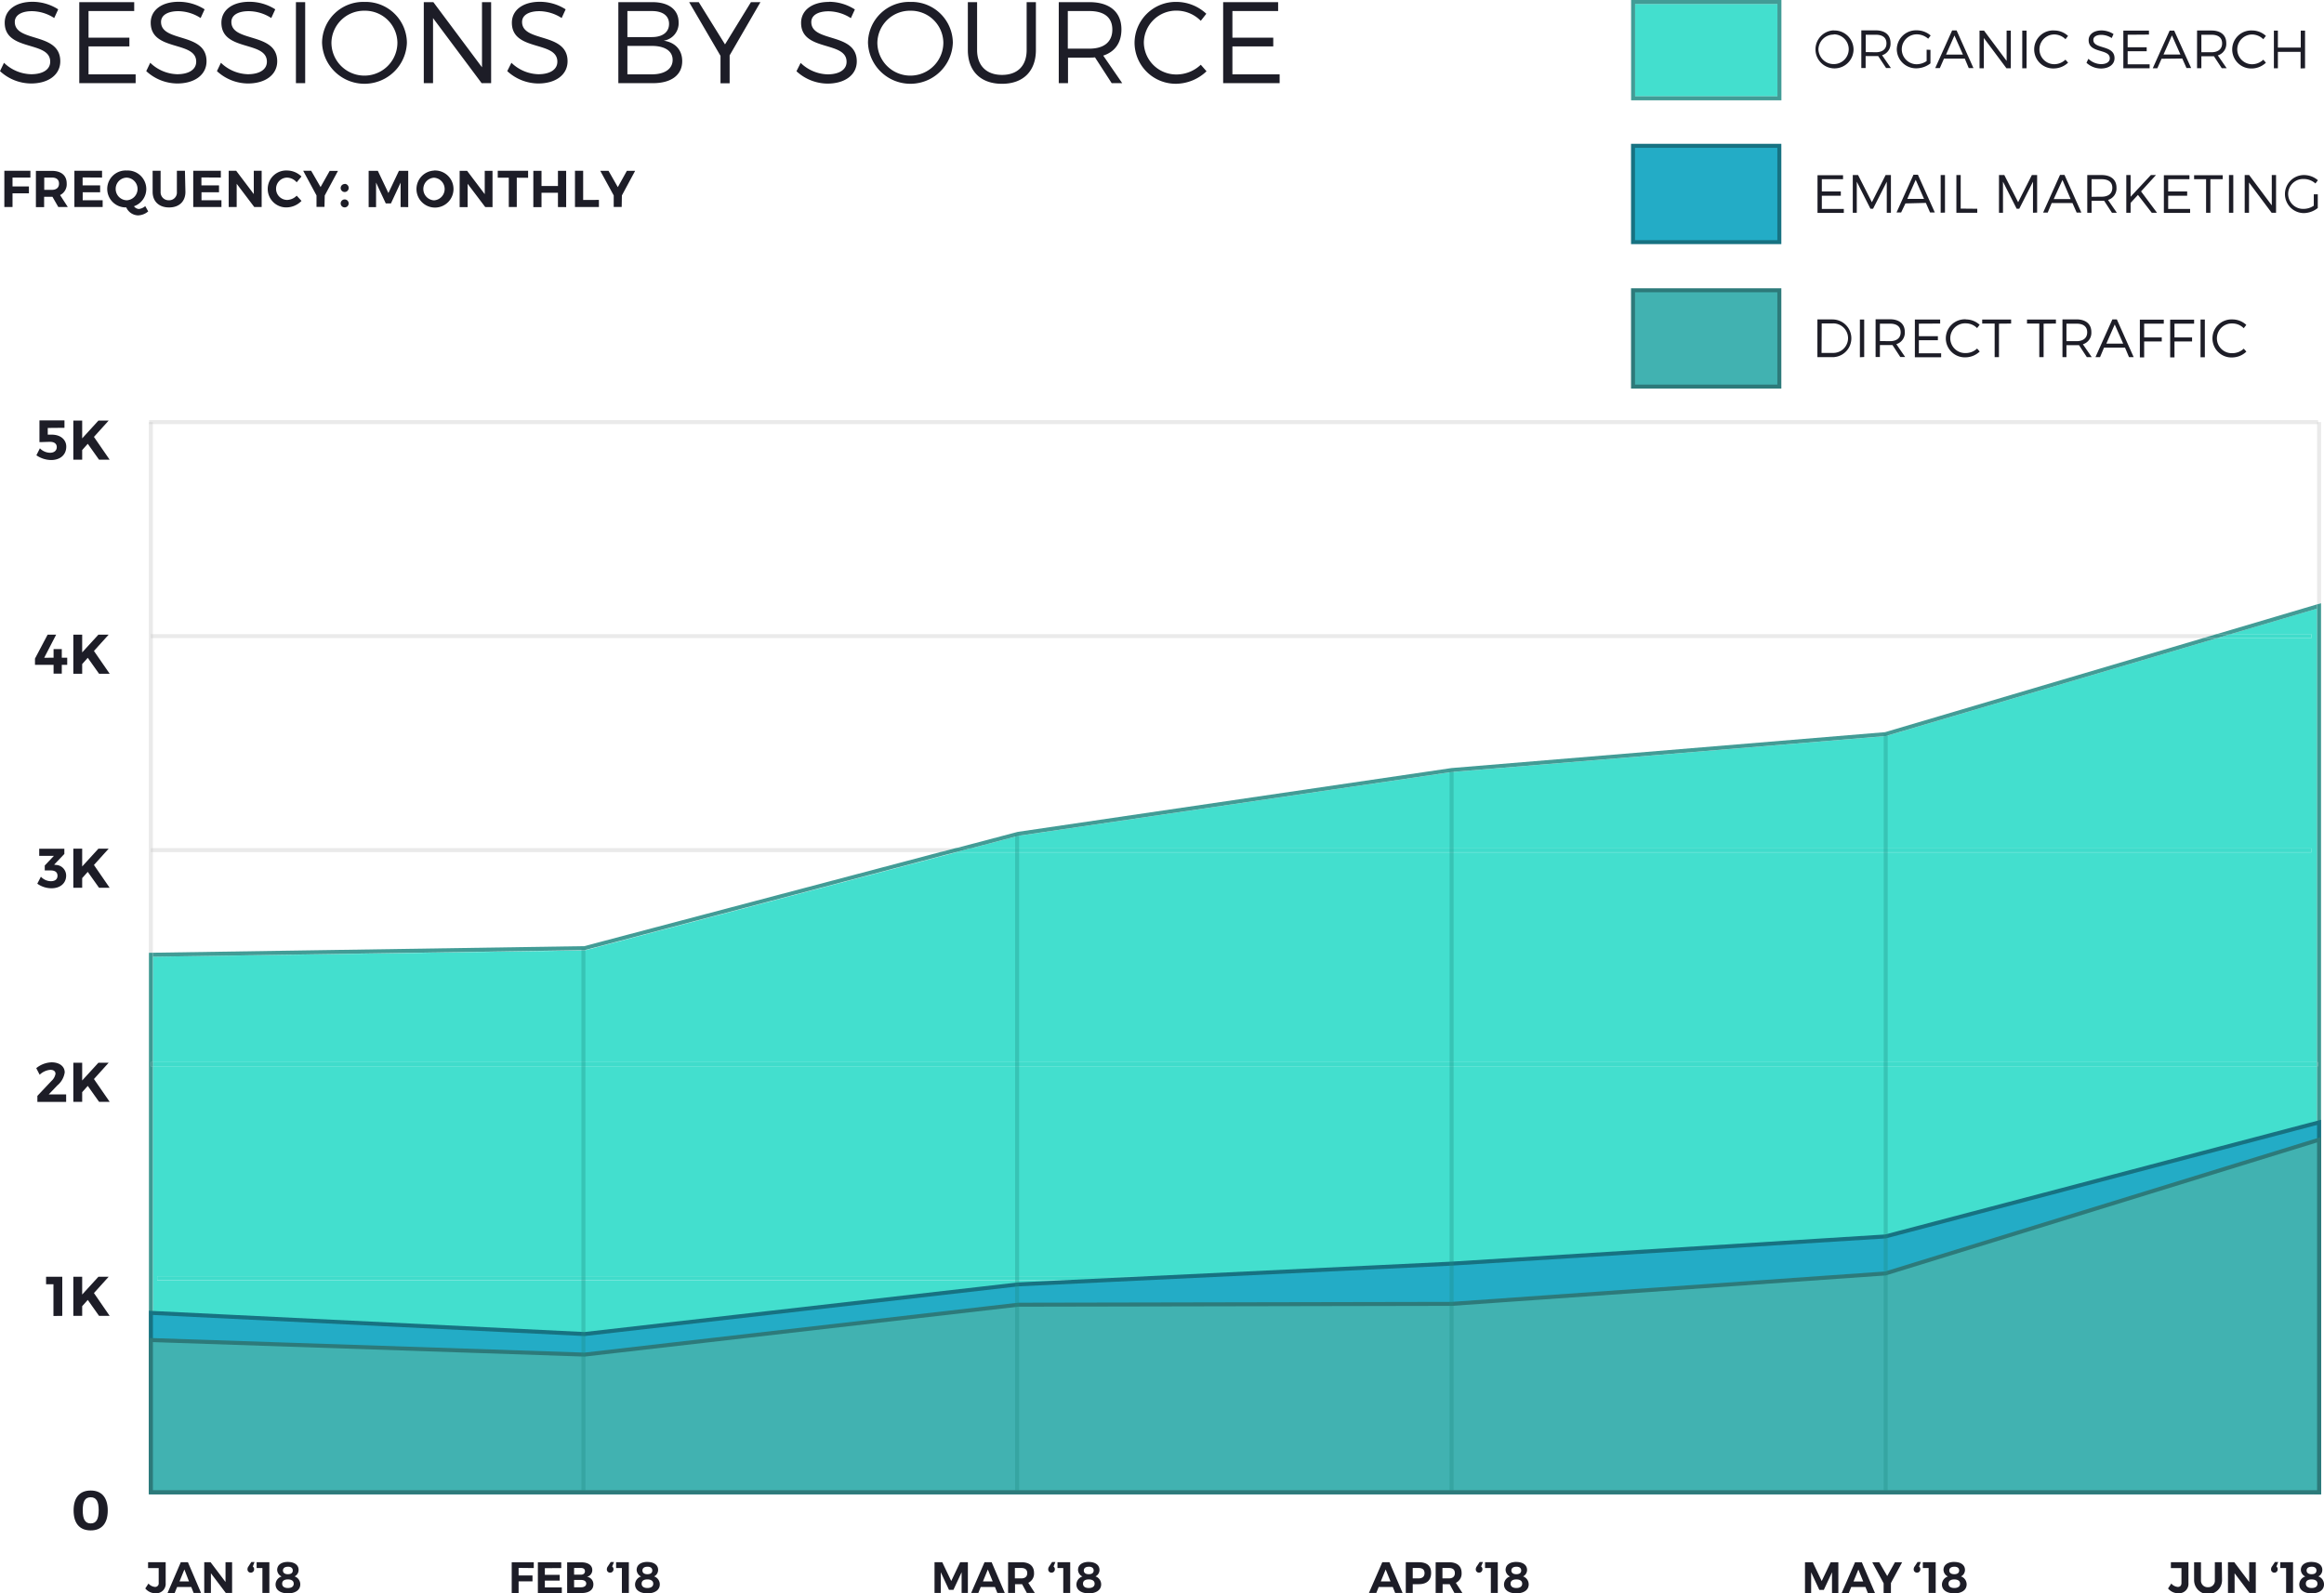 <svg viewBox="0 0 582.56 399.48" xmlns="http://www.w3.org/2000/svg"><path d="m320.39 2.77v-2.23h-13.78v20.31h14.16v-2.21h-11.84v-7h10.24v-2.19h-10.24v-6.68zm-25.39-2.29a10.33 10.33 0 0 0 -10.6 10.18 10.32 10.32 0 0 0 10.5 10.34 11.24 11.24 0 0 0 7.54-3.13l-1.44-1.64a8.85 8.85 0 0 1 -6 2.44 8.12 8.12 0 0 1 -8.27-8 8.1 8.1 0 0 1 8.27-8 8.55 8.55 0 0 1 6 2.55l1.39-1.77a11 11 0 0 0 -7.39-2.97zm-27.33 11.72v-9.43h5.39c3.69 0 5.77 1.57 5.77 4.65s-2.08 4.78-5.77 4.78zm11 8.65h2.64l-4.76-6.91c2.93-.95 4.56-3.22 4.56-6.58 0-4.32-2.93-6.82-8-6.82h-7.71v20.31h2.32v-6.41h5.39c.47 0 .93 0 1.37-.06zm-19-20.31h-2.32v12c0 4-2.32 6.24-6.18 6.24s-6.24-2.29-6.24-6.24v-12h-2.32v12c0 5.28 3.22 8.47 8.56 8.47s8.5-3.19 8.5-8.47zm-31.44 2.15a8.12 8.12 0 0 1 8.24 8 8.27 8.27 0 0 1 -16.54 0 8.16 8.16 0 0 1 8.3-8zm0-2.21a10.33 10.33 0 0 0 -10.65 10.21 10.64 10.64 0 0 0 21.27 0 10.34 10.34 0 0 0 -10.62-10.21zm-20.42 0c-4.2 0-7 2.06-7 5.25 0 7.29 11.43 4.44 11.4 9.78 0 1.94-1.82 3.13-4.75 3.13a10.06 10.06 0 0 1 -6.76-2.87l-1.05 2.09a11.6 11.6 0 0 0 7.78 3.1c4.35 0 7.34-2.17 7.34-5.57 0-7.36-11.4-4.64-11.4-9.86 0-1.71 1.71-2.7 4.32-2.7a10.51 10.51 0 0 1 5.6 1.72l1-2.18a12 12 0 0 0 -6.48-1.92zm-24.91 13.4 7.72-13.34h-2.38l-6.5 10.59-6.58-10.59h-2.41l7.86 13.46v6.88h2.29zm-25.63-2.37h6.12c3.3 0 5.22 1.3 5.22 3.51s-1.92 3.62-5.22 3.62h-6.12zm0-8.74h6.12c2.72 0 4.32 1.16 4.32 3.22s-1.6 3.31-4.32 3.31h-6.12zm-2.27-2.23v20.31h8.7c4.58 0 7.31-2.06 7.31-5.52 0-2.78-1.71-4.69-4.64-5.13a4.41 4.41 0 0 0 3.74-4.58c0-3.19-2.47-5.08-6.56-5.08zm-19.69-.09c-4.2 0-7 2.06-7 5.25 0 7.29 11.43 4.44 11.4 9.78 0 1.94-1.82 3.13-4.75 3.13a10.08 10.08 0 0 1 -6.76-2.87l-1.05 2.09a11.6 11.6 0 0 0 7.78 3.1c4.35 0 7.34-2.17 7.34-5.57 0-7.36-11.4-4.64-11.4-9.86 0-1.71 1.71-2.7 4.32-2.7a10.51 10.51 0 0 1 5.6 1.72l1-2.18a12 12 0 0 0 -6.48-1.89zm-12.2 20.4v-20.31h-2.29v16.33l-12.19-16.33h-2.4v20.31h2.32v-16.31l12.18 16.31zm-31.73-18.16a8.11 8.11 0 0 1 8.24 8 8.27 8.27 0 0 1 -16.54 0 8.17 8.17 0 0 1 8.3-8zm0-2.21a10.33 10.33 0 0 0 -10.65 10.21 10.64 10.64 0 0 0 21.27 0 10.34 10.34 0 0 0 -10.62-10.21zm-14.88 20.37v-20.31h-2.32v20.31zm-14-20.4c-4.21 0-7 2.06-7 5.25 0 7.29 11.42 4.44 11.4 9.78 0 1.94-1.83 3.13-4.76 3.13a10.1 10.1 0 0 1 -6.76-2.87l-1 2.09a11.55 11.55 0 0 0 7.77 3.1c4.35 0 7.34-2.17 7.34-5.57-.03-7.36-11.49-4.64-11.49-9.86 0-1.71 1.71-2.7 4.32-2.7a10.49 10.49 0 0 1 5.68 1.72l1-2.18a12 12 0 0 0 -6.5-1.89zm-17.72 0c-4.21 0-7 2.06-7 5.25 0 7.29 11.43 4.44 11.4 9.78 0 1.94-1.83 3.13-4.76 3.13a10.1 10.1 0 0 1 -6.76-2.87l-1 2.09a11.55 11.55 0 0 0 7.77 3.1c4.35 0 7.34-2.17 7.34-5.57 0-7.36-11.4-4.64-11.4-9.86 0-1.71 1.71-2.7 4.32-2.7a10.49 10.49 0 0 1 5.6 1.72l1-2.18a12 12 0 0 0 -6.51-1.89zm-11.14 2.32v-2.23h-13.77v20.31h14.13v-2.21h-11.81v-7h10.24v-2.19h-10.24v-6.68zm-25.46-2.32c-4.21 0-7 2.06-7 5.25 0 7.29 11.43 4.44 11.4 9.78 0 1.94-1.83 3.13-4.76 3.13a10.1 10.1 0 0 1 -6.82-2.87l-1 2.09a11.55 11.55 0 0 0 7.77 3.1c4.35 0 7.34-2.17 7.34-5.57 0-7.36-11.4-4.64-11.4-9.86 0-1.71 1.71-2.7 4.29-2.7a10.46 10.46 0 0 1 5.59 1.72l1-2.18a12 12 0 0 0 -6.41-1.89z" fill="#1d1d27"/><path d="m581.83 105.83h-1v45.7l.99-.29v222.89.02h.01z" fill="#bfbfbf" opacity=".33"/><path d="m37.33 367.44h-.02v6.71h.02z" fill="#bfbfbf"/><g fill="#1d1d27"><path d="m22.74 375.4c1.37 0 2 1 2 3.26s-.63 3.3-2 3.3-2-1-2-3.3.61-3.26 2-3.26zm0-1.69c-2.77 0-4.29 1.76-4.29 5s1.52 5 4.29 5 4.27-1.78 4.27-5-1.52-5-4.27-5z"/><path d="m24.83 329.92h2.66l-3.94-5.72 3.69-4.09h-2.57l-4.07 4.46v-4.46h-2.22v9.81h2.22v-2.43l1.4-1.57zm-9.22 0v-9.81h-4.06v1.89h1.85v7.95z"/><path d="m24.83 276.25h2.66l-3.94-5.71 3.69-4.09h-2.57l-4.07 4.45v-4.45h-2.22v9.8h2.22v-2.42l1.4-1.57zm-11.89-9.9a6.37 6.37 0 0 0 -3.85 1.46l.85 1.65a4.44 4.44 0 0 1 2.68-1.23c.81 0 1.29.36 1.29 1a3.12 3.12 0 0 1 -1 1.78l-3.54 3.75v1.51h7.21v-1.87h-4.37l2.17-2.27a5.19 5.19 0 0 0 1.84-3.25c0-1.54-1.36-2.53-3.28-2.53z"/><path d="m24.83 222.59h2.66l-3.94-5.72 3.69-4.09h-2.57l-4.07 4.46v-4.46h-2.22v9.81h2.22v-2.43l1.4-1.56zm-11.26-5.8 2.56-2.68v-1.31h-6.3v1.79h3.68l-2.29 2.41v1.24h1.49c1.1 0 1.7.45 1.7 1.33s-.6 1.37-1.68 1.37a3.5 3.5 0 0 1 -2.48-1.13l-.9 1.75a6.12 6.12 0 0 0 3.55 1.15c2.25 0 3.68-1.31 3.68-3.17a2.66 2.66 0 0 0 -2.53-2.68z"/><path d="m24.83 168.92h2.66l-3.94-5.71 3.69-4.09h-2.57l-4.07 4.45v-4.45h-2.22v9.8h2.22v-2.42l1.4-1.57zm-13.75-4 3-5.8h-2.14l-3.17 6v1.57h4.66v2.21h2.06v-2.21h1.36v-1.79h-1.36v-2.16h-2.06v2.16z"/><path d="m24.83 115.26h2.66l-3.94-5.72 3.69-4.09h-2.57l-4.07 4.46v-4.46h-2.22v9.81h2.22v-2.42l1.4-1.57zm-8.67-8v-1.85h-6.27v5.44c.63 0 2.12-.07 2.65-.07 1.06 0 1.69.47 1.69 1.32s-.63 1.42-1.69 1.42a3.66 3.66 0 0 1 -2.54-1.12l-.88 1.75a6.66 6.66 0 0 0 3.68 1.19c2.31 0 3.81-1.31 3.81-3.36 0-1.75-1.43-3-3.64-3h-1v-1.68z"/></g><path d="m38.31 159h-.5v1h.5zm0 53.66h-.5v1h.5zm-1 154.79v6.71zm1-261.61h-1v261.6-128.55h1v-25.24h-.5v-1h.5v-52.65h-.5v-1h.5v-53.17" fill="#bfbfbf" opacity=".33"/><path d="m54.12 374.63h-16.31v.02h16.31z" fill="#bfbfbf"/><path d="m38.31 212.65h-.5v1h.5zm201.15 0h-201.15v1h197.36z" fill="#bfbfbf" opacity=".33"/><path d="m38.31 159h-.5v1h.5zm517.3 0h-517.3v1h513.92z" fill="#bfbfbf" opacity=".33"/><path d="m37.37 106.33h543.71v-1h-543.71" fill="#bfbfbf" opacity=".33"/><path d="m445.55 1h-35.68v23.15h35.68z" fill="#23d9c6" opacity=".85"/><path d="m409.87 1h35.68v23.15h-35.68zm36.68-1h-37.68v.5 24.65h37.68z" fill="#218b84" opacity=".85"/><path d="m146 372.74v-6.74h1v6.71h-1m108.7 0v-6.71h1v6.71zm108.7 0v-6.71h1v6.71zm217.42-105.39h-542.5v106.31h268.79v-6.19h1v6.19h201.4v-6.19h1v6.19h60.3v-6.19h1v6.19h9v-52.63h-541.41v-1h541.42zm0-114.74-21.68 6.42h20.25v1h-23.63l-83.05 24.56-108.73 9-108.66 16-11.94 3.15h336v1h-339.79l-93 24.57-108.27 1.59v26.45h542.5z" fill="#23d9c6" opacity=".85"/><path d="m147.01 366.03h-1v6.71h1z" fill="#3ad5c5"/><path d="m255.71 366.03h-1v6.71h1z" fill="#3ad5c5"/><path d="m364.41 366.03h-1v6.71h1z" fill="#3ad5c5"/><path d="m308.11 367.44h-1v6.19h1z" fill="#3ad5c5"/><path d="m571.81 367.44h-1v6.19h1z" fill="#3ad5c5"/><path d="m510.51 367.44h-1v6.19h1z" fill="#3ad5c5"/><path d="m580.82 319.98h-541.41v1h541.41z" fill="#2cd8c6" opacity=".9"/><path d="m580.82 266.32h-542.49v1h542.49z" fill="#2cd8c6" opacity=".9"/><path d="m579.39 212.66h-336.01l-3.79 1h339.8z" fill="#2cd8c6" opacity=".9"/><path d="m579.39 158.99h-20.25l-3.38 1h23.63z" fill="#2cd8c6" opacity=".9"/><path d="m37.81 374.15h-.49v.48h.49zm543-222.62-25.2 7.47h3.53l21.68-6.41v113.73-114.79" fill="#218b84" opacity=".85"/><path d="m581.82 151.24-1 .29v114.79h.24v1h-.24v52.68h.58v1h-.58v53.17h1z" fill="#2a8e87" opacity=".9"/><path d="m38.31 238.88-.98.01v128.55h.98v6.19-106.31h-.5v-1h.5z" fill="#2a8e87" opacity=".9"/><path d="m581.41 319.98h-.58v1h.58z" fill="#2f8f89" opacity=".93"/><path d="m580.83 321v52.65h-.83v1h1.86v-.48h-1v-53.17m-542.54-53.68v106.31zm542.51 0v52.68zm-341.24-53.67h-3.92l-89.21 23.57-108.15 1.65v27.45-26.45l108.27-1.65 93-24.57m316.18-53.65h-3.53l-79.7 23.57-108.67 9-108.74 16-15.66 4.13h3.92l11.94-3.15 108.66-16 108.73-9z" fill="#218b84" opacity=".85"/><path d="m579.96 373.63h-8.15v.52h-1v-.52h-60.3v.52h-1v-.52h-201.4v.52h-1v-.52h-268.8v.02h15.81v.98h525.84z" fill="#39938d"/><path d="m308.11 373.63h-1v.52h1z" fill="#39938d"/><path d="m571.81 373.63h-1v.52h1z" fill="#39938d"/><path d="m510.51 373.63h-1v.52h1z" fill="#39938d"/><path d="m38.31 367.44h-.98v6.71h.48v-.5h.5v-.02z" fill="#39938d"/><path d="m54.12 373.65h-15.81-.5v.5.48h16.31z" fill="#39938d"/><path d="m580.83 319.98h-.01v1h.01z" fill="#2a8e87" opacity=".9"/><path d="m38.32 266.32v1zm542.51 0v1z" fill="#2a8e87" opacity=".9"/><path d="m581.07 266.32h-.24v1h.24z" fill="#2f8f89" opacity=".93"/><path d="m38.31 266.32h-.5v1h.5z" fill="#2f8f89" opacity=".93"/><path d="m243.38 212.66h-3.92l-3.79 1h3.92z" fill="#2a8e87" opacity=".9"/><path d="m559.14 158.99h-3.53l-3.38 1h3.53z" fill="#2a8e87" opacity=".9"/><path d="m409.35 36.56h36.69v24.15h-36.69z" fill="#23acc6"/><path d="m409.35 36.56v.5h36.18v23.15h-35.68v-23.65h-.5v.5-.5h-.5v24.65h37.68v-25.15h-37.68v.5z" fill="#177282"/><path d="m581.32 374.13h-543.49v-44.97l108.69 5.32 108.7-12.45 108.7-5.21 108.7-6.82 108.7-28.6z" fill="#23acc6"/><path d="m581.32 374.13v-.5h-542.99v-43.94l108.21 5.29 108.72-12.46 108.68-5.2h.01l108.75-6.82 108.12-28.45v92.08h.5v-.5.5h.5v-93.38l-109.28 28.76-108.65 6.81-108.71 5.21-108.67 12.44-109.18-5.33v45.99h544.49v-.5z" fill="#177282"/><path d="m409.35 72.78h36.69v24.15h-36.69z" fill="#41b2b1"/><path d="m409.35 72.78v.5h36.18v23.15h-35.68v-23.65h-.5v.5-.5h-.5v24.65h37.68v-25.15h-37.68v.5z" fill="#2d7a7a"/><path d="m581.32 374.13h-543.49v-38.15l108.69 3.65 108.7-12.51 108.7-.21 108.7-7.62 108.7-33.54z" fill="#41b2b1"/><path d="m581.32 374.13v-.5h-542.99v-37.13l108.21 3.63 108.71-12.51 108.69-.21 108.77-7.63 108.11-33.35v87.7h.5v-.5.5h.5v-89.06l-109.29 33.72-108.63 7.62-108.71.21-108.69 12.51-109.17-3.67v39.17h544.49v-.5z" fill="#2d7a7a"/><path d="m577.81 17.12v-9.45h-1.08v4.26h-5.73v-4.26h-1v9.45h1v-4.12h5.69v4.16zm-13.27-9.48a4.77 4.77 0 1 0 0 9.53 5.24 5.24 0 0 0 3.46-1.45l-.66-.75a4.12 4.12 0 0 1 -2.79 1.14 3.73 3.73 0 1 1 0-7.46 4 4 0 0 1 2.79 1.19l.66-.84a5.13 5.13 0 0 0 -3.46-1.36zm-12.72 5.46v-4.39h2.52c1.71 0 2.68.73 2.68 2.16s-1 2.23-2.68 2.23zm5.11 4h1.23l-2.22-3.21a3 3 0 0 0 2.12-3.07c0-2-1.36-3.17-3.72-3.17h-3.6v9.45h1.08v-3h2.52.63zm-10.36-3.43h-4.24l2.11-4.79zm.46 1 1.06 2.39h1.17l-4.26-9.39h-1.13l-4.24 9.45h1.15l1.06-2.39zm-8.35-6v-1h-6.42v9.45h6.59v-1h-5.51v-3.27h4.77v-1h-4.77v-3.14zm-11.86-1.04c-2 0-3.26 1-3.26 2.44 0 3.39 5.32 2.07 5.3 4.55 0 .91-.85 1.46-2.21 1.46a4.72 4.72 0 0 1 -3.15-1.34l-.48 1a5.38 5.38 0 0 0 3.61 1.44c2 0 3.42-1 3.42-2.59 0-3.43-5.31-2.16-5.31-4.59 0-.8.8-1.26 2-1.26a4.86 4.86 0 0 1 2.6.8l.46-1a5.63 5.63 0 0 0 -2.98-.91zm-11.92 0a4.77 4.77 0 1 0 0 9.53 5.24 5.24 0 0 0 3.51-1.45l-.66-.75a4.12 4.12 0 0 1 -2.79 1.14 3.73 3.73 0 1 1 0-7.46 4 4 0 0 1 2.79 1.19l.65-.82a5.11 5.11 0 0 0 -3.5-1.37zm-6.9 9.49v-9.45h-1.08v9.45zm-3.95 0v-9.45h-1.05v7.6l-5.67-7.6h-1.12v9.45h1.08v-7.59l5.67 7.59zm-12-3.43h-4.24l2.11-4.79zm.46 1 1 2.39h1.18l-4.23-9.45h-1.12l-4.24 9.45h1.15l1.05-2.39zm-9.56-2.23v2.85a4.51 4.51 0 0 1 -2.48.8 3.75 3.75 0 1 1 0-7.5 4.35 4.35 0 0 1 2.87 1.1l.62-.81a5.36 5.36 0 0 0 -3.49-1.3 4.83 4.83 0 0 0 -5 4.75 4.83 4.83 0 0 0 4.93 4.78 5.85 5.85 0 0 0 3.51-1.24v-3.39zm-15.27.6v-4.35h2.52c1.71 0 2.68.73 2.68 2.16s-1 2.23-2.68 2.23zm5.11 4h1.21l-2.22-3.21a3 3 0 0 0 2.12-3.07c0-2-1.36-3.17-3.72-3.17h-3.6v9.45h1.08v-3h2.52.63zm-13.1-8.45a3.73 3.73 0 1 1 0 7.46 3.81 3.81 0 0 1 -3.86-3.74 3.8 3.8 0 0 1 3.83-3.66zm0-1a4.77 4.77 0 1 0 4.94 4.75 4.8 4.8 0 0 0 -4.97-4.72z" fill="#1d1d27"/><path d="m580 48.72v2.85a4.51 4.51 0 0 1 -2.48.8 3.75 3.75 0 1 1 0-7.49 4.34 4.34 0 0 1 2.89 1.12l.62-.81a5.36 5.36 0 0 0 -3.49-1.3 4.77 4.77 0 1 0 0 9.54 5.79 5.79 0 0 0 3.46-1.28v-3.43zm-9.46 4.62v-9.45h-1.07v7.6l-5.67-7.6h-1.12v9.45h1.08v-7.59l5.67 7.59zm-10.72 0v-9.45h-1.08v9.45zm-2.65-8.41v-1h-7.17v1h3v8.41h1.08v-8.41zm-8.34 0v-1h-6.41v9.45h6.58v-1h-5.5v-3.3h4.76v-1.08h-4.76v-3.07zm-9.45 8.41h1.32l-4-5.35 3.74-4.1h-1.28l-5.08 5.44v-5.44h-1.08v9.45h1.08v-2.47l1.84-2zm-15.08-4v-4.41h2.51c1.72 0 2.69.73 2.69 2.16s-1 2.23-2.69 2.23zm5.1 4h1.23l-2.21-3.21a3 3 0 0 0 2.12-3.07c0-2-1.37-3.17-3.73-3.17h-3.59v9.45h1.08v-3h2.51.64zm-10.35-3.43h-4.24l2.19-4.79zm.46 1 1.05 2.39h1.18l-4.23-9.45h-1.12l-4.24 9.45h1.15l1-2.39zm-8.86 2.39v-9.41h-1.32l-3.44 6.81-3.46-6.81h-1.34v9.45h1v-7.79l3.43 6.79h.65l3.44-6.79v7.79zm-19.16-1v-8.41h-1.08v9.45h5.23v-1zm-3.94 1v-9.41h-1.08v9.45zm-5.25-3.43h-4.2l2.11-4.79zm.46 1 1.05 2.39h1.19l-4.23-9.45h-1.12l-4.24 9.45h1.15l1.08-2.26zm-8.76 2.47v-9.45h-1.33l-3.44 6.81-3.46-6.81h-1.33v9.45h1v-7.79l3.43 6.79h.65l3.44-6.79v7.79zm-12-8.41v-1h-6.4v9.45h6.59v-1h-5.51v-3.3h4.76v-1.08h-4.76v-3.07z" fill="#1d1d27"/><path d="m559.59 80.09a4.77 4.77 0 1 0 0 9.53 5.21 5.21 0 0 0 3.51-1.46l-.66-.74a4.15 4.15 0 0 1 -2.8 1.13 3.73 3.73 0 1 1 0-7.45 4 4 0 0 1 2.8 1.19l.64-.83a5.09 5.09 0 0 0 -3.49-1.37zm-6.9 9.48v-9.46h-1.08v9.46zm-2.69-8.42v-1h-6v9.46h1.08v-4h4.41v-1h-4.41v-3.46zm-7.6 0v-1h-6v9.46h1.08v-4h4.41v-1h-4.41v-3.46zm-10.18 5h-4.22l2.1-4.8zm.46 1 1 2.39h1.17l-4.22-9.46h-1.12l-4.24 9.46h1.15l1-2.39zm-14.68-1.61v-4.39h2.52c1.71 0 2.68.73 2.68 2.16s-1 2.23-2.68 2.23zm5.11 4h1.23l-2.22-3.22a3 3 0 0 0 2.12-3.06c0-2-1.36-3.18-3.72-3.18h-3.52v9.46h1v-3h2.52.63zm-7.75-8.42v-1h-7.25v1h3.08v8.42h1.08v-8.39zm-11.23 0v-1h-7.25v1h3.12v8.42h1.08v-8.39zm-11.38-1.06a4.77 4.77 0 1 0 0 9.53 5.21 5.21 0 0 0 3.51-1.46l-.66-.74a4.15 4.15 0 0 1 -2.8 1.13 3.73 3.73 0 1 1 0-7.45 4 4 0 0 1 2.8 1.19l.64-.83a5.09 5.09 0 0 0 -3.46-1.34zm-6.41 1.06v-1h-6.34v9.46h6.59v-1h-5.59v-3.28h4.77v-1h-4.77v-3.15zm-15.1 4.39v-4.36h2.51c1.72 0 2.69.73 2.69 2.16s-1 2.23-2.69 2.23zm5.11 4h1.22l-2.21-3.22a3 3 0 0 0 2.12-3.06c0-2-1.36-3.18-3.73-3.18h-3.59v9.46h1.08v-3h2.51.64zm-9.05 0v-9.4h-1.08v9.46zm-10.65-8.42h2.71a3.7 3.7 0 1 1 0 7.39h-2.75zm-1.08-1v9.46h3.78a4.73 4.73 0 1 0 0-9.46z" fill="#1d1d27"/><path d="m72.17 396c.94 0 1.46.39 1.46 1.07s-.53 1.08-1.45 1.08-1.45-.39-1.45-1.09.52-1.06 1.44-1.06zm0-3.19c.78 0 1.22.34 1.22.95s-.44.93-1.22.93-1.24-.34-1.24-.93.46-.94 1.25-.94zm0-1.2c-1.64 0-2.69.77-2.69 2a1.89 1.89 0 0 0 1.11 1.65 2.13 2.13 0 0 0 -1.51 2c0 1.37 1.2 2.23 3.1 2.23s3.09-.87 3.09-2.25a2.11 2.11 0 0 0 -1.42-2 1.8 1.8 0 0 0 1-1.6c.03-1.23-1.03-2.02-2.68-2.02zm-4.65 7.78v-7.7h-3.19v1.46h1.45v6.24zm-3.72-7.75h-.8l-.73 1.12a1.1 1.1 0 0 0 -.23.69.8.8 0 0 0 .82.85.82.82 0 0 0 .84-.86.78.78 0 0 0 -.33-.67zm-5.62 7.75v-7.7h-1.65v4.95l-3.74-4.95h-1.59v7.7h1.67v-4.94l3.73 4.94zm-10.8-2.89h-2.38l1.22-3zm.56 1.39.6 1.5h1.86l-3.29-7.7h-1.79l-3.32 7.71h1.79l.6-1.5zm-6.41-6.2h-4.41v1.47h2.66v3.72a.89.89 0 0 1 -.93 1 2.43 2.43 0 0 1 -1.63-.85l-.8 1.23a3.22 3.22 0 0 0 2.52 1.2 2.36 2.36 0 0 0 2.59-2.54z" fill="#1d1d27"/><path d="m155.89 49 3.32-6.17h-2.07l-2.27 4.09-2.33-4.09h-2.07l3.37 6.17v2.88h2zm-9.71 1.14v-7.33h-2.05v9.1h6v-1.79zm-4.26 1.79v-9.1h-2.06v3.8h-4.12v-3.8h-2.05v9.1h2.05v-3.6h4.12v3.58zm-9.54-7.35v-1.77h-7.61v1.75h2.77v7.35h2v-7.35zm-8.92 7.35v-9.1h-1.95v5.85l-4.42-5.85h-1.87v9.1h2v-5.85l4.41 5.83zm-14.67-7.37a2.84 2.84 0 0 1 0 5.67 2.84 2.84 0 0 1 0-5.67zm0-1.79a4.64 4.64 0 1 0 4.89 4.61 4.64 4.64 0 0 0 -4.91-4.63zm-6.46 9.16v-9.1h-2.33l-2.64 5.57-2.65-5.57h-2.3v9.1h1.86v-6.15l2.43 5.22h1.3l2.42-5.21v6.13zm-15.93-1.93a1 1 0 0 0 -1 1 1 1 0 1 0 2 0 1 1 0 0 0 -1-1zm0-3.86a1 1 0 0 0 -1 1 1 1 0 1 0 2 0 1 1 0 0 0 -1-1.04zm-5 2.88 3.32-6.17h-2.08l-2.28 4.05-2.36-4.09h-2l3.34 6.19v2.88h2zm-9.4-6.27a4.63 4.63 0 1 0 -.1 9.25 5.32 5.32 0 0 0 3.68-1.63l-1.21-1.31a3.51 3.51 0 0 1 -2.37 1.07 2.8 2.8 0 0 1 0-5.6 3.3 3.3 0 0 1 2.37 1.18l1.2-1.45a5.17 5.17 0 0 0 -3.57-1.51zm-6.41 9.16v-9.1h-1.97v5.85l-4.42-5.85h-1.87v9.1h2v-5.83l4.41 5.83zm-10.23-7.39v-1.71h-6.92v9.1h7.07v-1.7h-5v-2h4.39v-1.72h-4.41v-2zm-9-1.71h-2.02v5.3a1.93 1.93 0 0 1 -2 2.1 2 2 0 0 1 -2.08-2.1v-5.3h-2v5.3c0 2.4 1.61 3.9 4.13 3.9s4.09-1.5 4.09-3.9zm-17.36 4.55a2.8 2.8 0 0 1 2.81-2.82 2.84 2.84 0 0 1 0 5.67 2.83 2.83 0 0 1 -2.81-2.85zm7.41 4.32a3 3 0 0 1 -1.6.72 1.67 1.67 0 0 1 -1.23-.69 4.58 4.58 0 0 0 3.09-4.35 4.66 4.66 0 0 0 -4.89-4.61 4.63 4.63 0 1 0 -.13 9.25 3.34 3.34 0 0 0 2.93 2 4.06 4.06 0 0 0 2.57-1zm-10.83-7.16v-1.71h-6.93v9.1h7.08v-1.7h-5v-2h4.37v-1.72h-4.39v-2zm-14.49 3.08v-3.08h1.91c1.14 0 1.79.5 1.79 1.52s-.67 1.56-1.79 1.56zm3.53 4.31h2.38l-1.94-3a3 3 0 0 0 1.66-2.91c0-2-1.36-3.16-3.74-3.16h-3.98v9.1h2.06v-2.6h2.09zm-7-7.39v-1.71h-6.53v9.1h2.05v-3.44h4.11v-1.72h-4.11v-2.23z" fill="#1d1d27"/><path d="m146.74 373.74v-135.95h-1v135.95" fill="#218b84" opacity=".33"/><path d="m364.37 373.74v-180.59h-1v180.59" fill="#218b84" opacity=".33"/><path d="m255.46 373.74v-164.53h-1v164.53" fill="#218b84" opacity=".33"/><path d="m473.19 373.74v-189.79h-1v189.79" fill="#218b84" opacity=".33"/><path d="m579.45 396c.94 0 1.47.39 1.47 1.07s-.54 1.08-1.45 1.08-1.46-.39-1.46-1.09.52-1.06 1.44-1.06zm0-3.19c.78 0 1.22.34 1.22.95s-.44.93-1.22.93-1.25-.34-1.25-.93.47-.94 1.27-.94zm0-1.2c-1.63 0-2.69.77-2.69 2a1.89 1.89 0 0 0 1.11 1.65 2.15 2.15 0 0 0 -1.51 2c0 1.37 1.2 2.23 3.11 2.23s3.09-.87 3.09-2.25a2.11 2.11 0 0 0 -1.42-2 1.81 1.81 0 0 0 1-1.6c.02-1.23-1.04-2.02-2.69-2.02zm-4.65 7.78v-7.7h-3.19v1.46h1.45v6.24zm-3.72-7.75h-.82l-.74 1.12a1.17 1.17 0 0 0 -.23.69.8.8 0 0 0 .83.85.82.82 0 0 0 .83-.86.78.78 0 0 0 -.33-.67zm-5.62 7.75v-7.7h-1.65v4.95l-3.74-4.95h-1.58v7.7h1.66v-4.94l3.73 4.94zm-8.52-7.7h-1.74v4.48a1.63 1.63 0 0 1 -1.72 1.78 1.66 1.66 0 0 1 -1.76-1.78v-4.47h-1.72v4.48a3.48 3.48 0 0 0 7 0zm-8.36 0h-4.4v1.47h2.65v3.72c0 .66-.35 1-.92 1a2.41 2.41 0 0 1 -1.63-.85l-.81 1.23a3.22 3.22 0 0 0 2.52 1.2 2.36 2.36 0 0 0 2.59-2.54z" fill="#1d1d27"/><path d="m489.88 396c.93 0 1.46.39 1.46 1.07s-.54 1.08-1.45 1.08-1.45-.39-1.45-1.09.56-1.06 1.44-1.06zm0-3.19c.78 0 1.22.34 1.22.95s-.44.93-1.22.93-1.25-.34-1.25-.93.47-.94 1.26-.94zm0-1.2c-1.64 0-2.7.77-2.7 2a1.89 1.89 0 0 0 1.11 1.65 2.14 2.14 0 0 0 -1.5 2c0 1.37 1.19 2.23 3.1 2.23s3.09-.87 3.09-2.25a2.11 2.11 0 0 0 -1.42-2 1.79 1.79 0 0 0 1-1.6c.02-1.23-1.03-2.02-2.68-2.02zm-4.66 7.78v-7.7h-3.22v1.46h1.45v6.24zm-3.72-7.75h-.82l-.74 1.12a1.17 1.17 0 0 0 -.23.69.81.81 0 0 0 .83.85.82.82 0 0 0 .83-.86.78.78 0 0 0 -.33-.67zm-7.5 5.27 2.81-5.21h-1.81l-1.93 3.45-2-3.45h-1.75l2.85 5.26v2.44h1.83zm-6.95-.4h-2.43l1.22-3zm.56 1.39.6 1.5h1.79l-3.29-7.7h-1.71l-3.34 7.7h1.79l.6-1.5zm-6.79 1.5v-7.7h-1.93l-2.24 4.71-2.24-4.71h-1.95v7.7h1.54v-5.19l2.05 4.41h1.13l2.05-4.41v5.19z" fill="#1d1d27"/><path d="m380.1 396c.94 0 1.47.39 1.47 1.07s-.54 1.08-1.46 1.08-1.45-.39-1.45-1.09.52-1.06 1.44-1.06zm0-3.19c.78 0 1.22.34 1.22.95s-.44.93-1.22.93-1.24-.34-1.24-.93.46-.94 1.25-.94zm0-1.2c-1.64 0-2.69.77-2.69 2a1.89 1.89 0 0 0 1.11 1.65 2.13 2.13 0 0 0 -1.51 2c0 1.37 1.2 2.23 3.1 2.23s3.09-.87 3.09-2.25a2.12 2.12 0 0 0 -1.41-2 1.81 1.81 0 0 0 1-1.6c.02-1.23-1.04-2.02-2.69-2.02zm-4.65 7.78v-7.7h-3.19v1.46h1.45v6.24zm-3.72-7.75h-.82l-.74 1.12a1.17 1.17 0 0 0 -.23.69.8.8 0 0 0 .82.85.82.82 0 0 0 .84-.86.78.78 0 0 0 -.33-.67zm-10.15 4.1v-2.61h1.6c1 0 1.51.43 1.51 1.29s-.55 1.32-1.51 1.32zm3 3.65h2l-1.64-2.54a2.55 2.55 0 0 0 1.44-2.49c0-1.7-1.14-2.67-3.16-2.67h-3.34v7.7h1.74v-2.2h1.77zm-10.45-6.26h1.44c1 0 1.52.43 1.52 1.29s-.55 1.32-1.52 1.32h-1.44zm-1.74-1.44v7.7h1.74v-2.2h1.53c2 0 3.08-1 3.08-2.83s-1.12-2.67-3.08-2.67zm-3.83 4.81h-2.43l1.22-3zm.57 1.39.6 1.5h1.86l-3.29-7.7h-1.8l-3.35 7.7h1.85l.6-1.5z" fill="#1d1d27"/><path d="m272.92 396c.94 0 1.47.39 1.47 1.07s-.54 1.08-1.46 1.08-1.45-.39-1.45-1.09.52-1.06 1.44-1.06zm0-3.19c.79 0 1.23.34 1.23.95s-.44.93-1.23.93-1.24-.34-1.24-.93.46-.94 1.25-.94zm0-1.2c-1.64 0-2.69.77-2.69 2a1.89 1.89 0 0 0 1.11 1.65 2.15 2.15 0 0 0 -1.51 2c0 1.37 1.2 2.23 3.1 2.23s3.1-.87 3.1-2.25a2.11 2.11 0 0 0 -1.42-2 1.81 1.81 0 0 0 1-1.6c.02-1.23-1.04-2.02-2.69-2.02zm-4.65 7.78v-7.7h-3.19v1.46h1.45v6.24zm-3.72-7.75h-.82l-.74 1.12a1.17 1.17 0 0 0 -.23.69.8.8 0 0 0 .82.85.82.82 0 0 0 .84-.86.78.78 0 0 0 -.33-.67zm-10.15 4.1v-2.61h1.6c.95 0 1.5.43 1.5 1.29s-.55 1.32-1.5 1.32zm3 3.65h2l-1.64-2.54a2.54 2.54 0 0 0 1.44-2.49c0-1.7-1.14-2.67-3.15-2.67h-3.35v7.7h1.74v-2.2h1.77zm-8.56-2.89h-2.44l1.22-3zm.56 1.39.61 1.5h1.86l-3.29-7.7h-1.79l-3.35 7.7h1.8l.6-1.5zm-6.78 1.5v-7.7h-1.94l-2.23 4.71-2.25-4.71h-1.94v7.7h1.57v-5.19l2.05 4.41h1.12l2.05-4.41v5.19z" fill="#1d1d27"/><path d="m162.28 396c.94 0 1.47.39 1.47 1.07s-.54 1.08-1.46 1.08-1.45-.39-1.45-1.09.52-1.06 1.44-1.06zm0-3.19c.79 0 1.23.34 1.23.95s-.44.93-1.23.93-1.24-.34-1.24-.93.46-.94 1.25-.94zm0-1.2c-1.64 0-2.69.77-2.69 2a1.89 1.89 0 0 0 1.11 1.65 2.15 2.15 0 0 0 -1.51 2c0 1.37 1.2 2.23 3.1 2.23s3.1-.87 3.1-2.25a2.11 2.11 0 0 0 -1.42-2 1.81 1.81 0 0 0 1-1.6c.03-1.23-1.04-2.02-2.69-2.02zm-4.65 7.78v-7.7h-3.19v1.46h1.45v6.24zm-3.72-7.75h-.82l-.74 1.12a1.17 1.17 0 0 0 -.23.69.8.8 0 0 0 .83.85.82.82 0 0 0 .83-.86.78.78 0 0 0 -.33-.67zm-10 4.49h1.72c.82 0 1.32.34 1.32.91s-.5.93-1.32.93h-1.72zm0-3h1.72c.65 0 1 .29 1 .82s-.4.86-1 .86h-1.72zm-1.74-1.42v7.7h3.67c1.79 0 2.9-.81 2.9-2.13a1.88 1.88 0 0 0 -1.6-1.95 1.7 1.7 0 0 0 1.33-1.7c0-1.18-1.06-1.92-2.75-1.92zm-1.48 1.44v-1.45h-5.86v7.7h6v-1.4h-4.25v-1.71h3.72v-1.44h-3.72v-1.67zm-6.89 0v-1.45h-5.53v7.7h1.73v-2.92h3.48v-1.48h-3.48v-1.89z" fill="#1d1d27"/></svg>